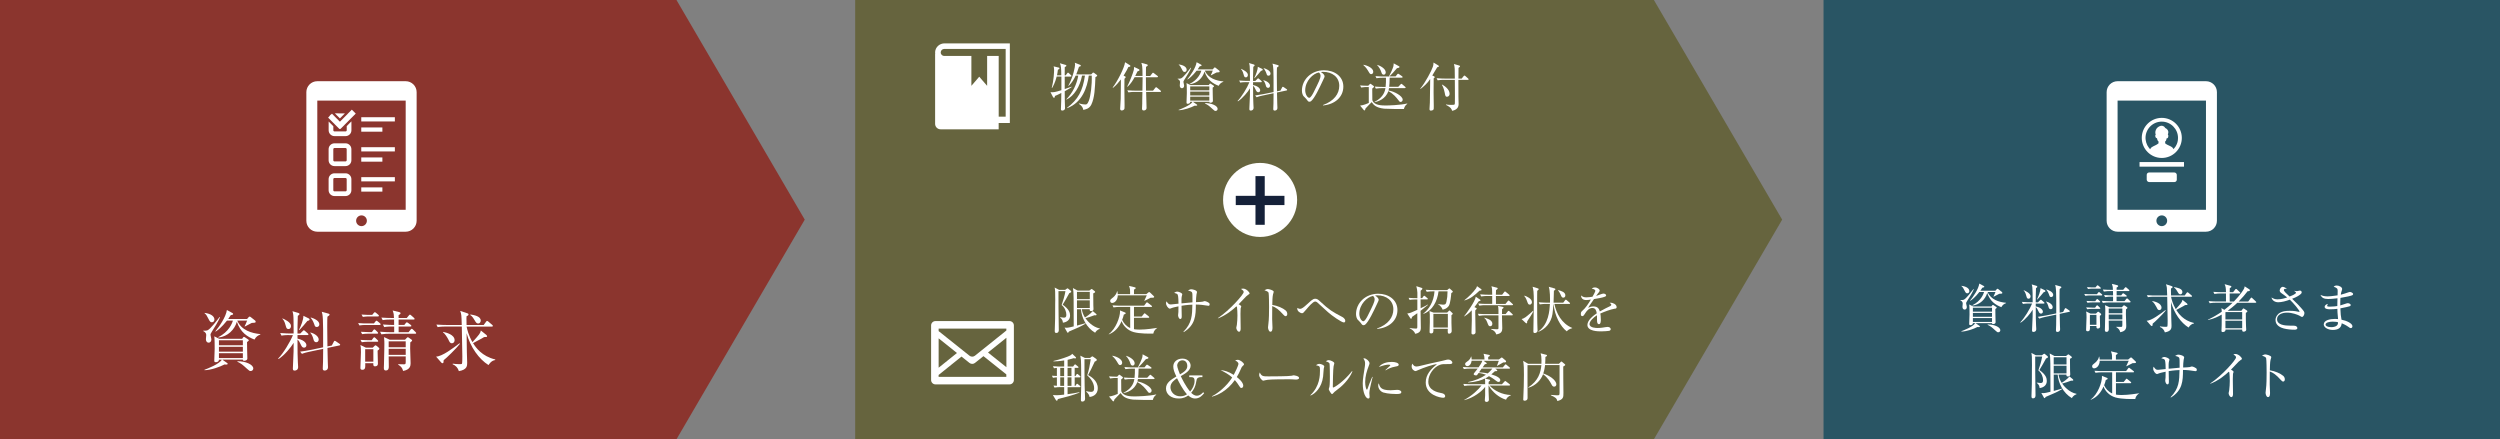 <?xml version="1.0" encoding="UTF-8"?><svg id="b" xmlns="http://www.w3.org/2000/svg" width="767.1" height="134.785" viewBox="0 0 767.1 134.785"><rect x="0" y="0" width="767.1" height="134.785" fill="#808080" stroke="none"/><defs><style>.e{fill:#fff;}.f{fill:#66643e;}.g{fill:#152139;}.h{fill:#8b352e;}.i{fill:#295564;}</style></defs><g id="c"><g id="d"><polygon class="h" points="207.57 134.785 0 134.785 0 0 207.57 0 246.93 67.397 207.57 134.785"/><polygon class="f" points="507.48 134.785 262.4 134.785 262.4 0 507.48 0 546.84 67.397 507.48 134.785"/><path class="e" d="m65.04,101.707c-.44.68-.46.86-.46,1,0,.22.28,1.2.28,1.4,0,.66-.36,1.04-.84,1.04s-.84-.38-.84-1.06c0-.2.1-1.1.1-1.28,0-.78-.68-1.1-.92-1.22l.02-.12c.4.02,1,.02,1.34-.14.9-.42,2.87-3.03,3.67-4.07l.12.1c-.56,1.34-1.58,2.97-2.47,4.35Zm10.76,3.23c-.04.7.1,4.41.1,5.09,0,.48-.58.68-.96.68-.34,0-.4-.12-.42-.36h-6.31l1.46,1.02c.12.08.2.14.2.28,0,.2-.4.22-.48.22-.14,0-.34-.02-.5-.04-1.36.74-4.25,1.76-6.15,1.76l-.02-.12c.72-.26,4.65-1.78,5.35-3.11h-.9c0,.72-.72.78-.98.78-.44,0-.44-.3-.44-.5,0-.14.12-3.03.12-3.61,0-.9,0-3.07-.12-3.83l1.52.76h7.03l.28-.4c.08-.1.16-.2.26-.2s.2.06.38.18l.92.62c.14.1.2.16.2.26,0,.14-.06.18-.54.54v-.02Zm-10.8-6.05c-.44,0-.64-.3-.92-.84-.66-1.3-.74-1.44-1.32-1.94l.02-.1c2.06.26,3.01,1.12,3.01,2.04,0,.4-.24.84-.8.84h.01Zm13.09,5.31c-2.18-.84-4.31-2.2-5.41-5.47-.7,2.42-2.77,4.53-5.63,4.85l-.08-.14c3.21-1.52,4.31-4.31,4.49-5.07h-1.8c-1.72,2.16-2.81,2.93-3.49,3.39l-.08-.12c1.1-1.28,3.25-4.37,3.53-6.51l1.72.94c.12.06.2.16.2.28,0,.22-.28.28-.74.36-.26.42-.44.72-.78,1.18h5.79l.54-.62c.08-.1.18-.12.24-.12.12,0,.2.04.36.16l1.34,1.06c.1.08.16.2.16.34,0,.32-.12.32-1.2.38-.3.16-1.4.74-2.1,1.1l-.1-.06c.12-.22.52-1,.78-1.76h-3.03c1.24,2.97,4.41,3.89,7.08,4.15v.14c-.78.3-1.28.62-1.8,1.54h.01Zm-3.57.22h-7.34v1.52h7.34s0-1.52,0-1.52Zm0,2h-7.34v1.48h7.34s0-1.48,0-1.48Zm0,1.96h-7.34v1.5h7.34s0-1.5,0-1.5Zm2.4,5.47c-.36,0-.44-.08-1.18-.74-1.36-1.24-1.64-1.5-2.93-2.14l.04-.12c2.47-.06,4.87,1.02,4.87,2.2,0,.36-.26.8-.8.8Z"/><path class="e" d="m88.7,102.807c-.18,0-1.42,0-2.33.18l-.4-.8c1.38.12,2.89.14,3.07.14h1.06c.02-1.14,0-2.4-.02-3.55-.02-2.1-.1-2.51-.34-3.29l1.82.54c.18.06.34.16.34.32,0,.08-.02.16-.08.22-.08.08-.32.26-.44.36-.1,2.77-.1,4.21-.1,5.41h.86l.76-.76c.12-.12.22-.24.32-.24.12,0,.26.1.38.22l.84.74c.1.08.2.18.2.32,0,.16-.16.2-.3.2h-3.05v1.08c2.51.56,2.73,1.74,2.73,1.98,0,.46-.26.8-.74.8s-.72-.38-.94-.86c-.4-.9-.62-1.24-1.06-1.64,0,3.51.04,5.57.12,7.07.02.18.08,1.26.08,1.36,0,.94-.72,1.1-1.06,1.1-.28,0-.56-.04-.56-.6,0-.52.18-4.45.22-5.29.02-.8.02-1.12.02-2.63-.82,1.38-2.75,3.75-4.63,4.99l-.12-.16c1.56-1.58,3.67-5.07,4.53-7.19h-1.18v-.02Zm-1.98-5.09c.7.3,2.57,1.18,2.57,2.31,0,.22-.08.94-.8.94-.52,0-.64-.38-.8-.96-.4-1.56-.74-1.86-1.06-2.2l.08-.1.01.01Zm8.04,0c.12.06.24.2.24.34,0,.28-.5.38-.68.42-1.14,1.38-1.24,1.5-2.44,2.79l-.14-.04c.6-1.2,1.36-3.07,1.36-4.33,0,0,1.66.82,1.66.82Zm7.05,8.3l.6-1.14c.06-.12.14-.3.28-.3.12,0,.26.06.36.14l1.08.74c.12.08.26.18.26.32s-.1.18-.26.22l-3.65.76c.02.7.08,4.13.1,4.37.02.5.06,1.36.06,1.52,0,.96-.8,1.06-1.02,1.06-.56,0-.58-.38-.58-.68,0-.22.08-1.74.08-2.08,0-.62.02-3.35.04-3.91l-4.25.9c-.58.12-1.48.32-2.26.64l-.56-.68c1.22-.16,2.47-.38,3.03-.5l4.03-.82c.04-9.4-.1-9.84-.42-10.92l2.08.58c.14.04.32.14.32.3,0,.14-.08.2-.2.3-.12.1-.32.24-.46.34-.04.54-.06,1.06-.06,3.17,0,1.7.02,3.77.06,5.95l1.34-.28Zm-6.55-3.99c1.36.32,2.53,1.24,2.53,2.16,0,.56-.38.82-.74.82-.62,0-.78-.54-.86-.88-.2-.76-.48-1.48-1-2.04l.06-.06h.01Zm.12-4.61c.8.22,2.61.94,2.61,2.1,0,.58-.44.82-.8.82-.52,0-.62-.38-.74-.78-.04-.12-.44-1.32-1.14-2.08l.06-.06h.01Z"/><path class="e" d="m116.5,99.717h-4.51c-.34,0-1,.02-1.7.14l-.4-.72c1.14.1,2.29.1,2.41.1h2.44l.46-.58c.14-.16.22-.26.32-.26s.2.08.38.22l.7.58c.1.08.2.2.2.32s-.12.2-.3.2Zm-.64,7.86c0,.64.1,3.47.1,4.05s-.42.78-.92.78c-.56,0-.52-.64-.48-.96h-2.49c.04,1.26.06,2.02-.88,2.02-.6,0-.6-.34-.6-.64,0-.76.16-4.05.16-4.73,0-1.44-.04-1.64-.16-2.24l1.68.82h2.1l.54-.52c.14-.14.22-.2.32-.2s.2.06.34.18l.58.48c.16.12.26.26.26.38,0,.18-.28.4-.54.58h-.01Zm-.12-2.71h-3.05c-.36,0-1.06.04-1.68.14l-.4-.72c1.1.08,2.14.1,2.4.1h1.04l.46-.64c.14-.18.22-.26.34-.26s.18.08.34.22l.66.64c.12.1.2.22.2.34s-.12.18-.3.18h-.01Zm-.04-2.48h-2.89c-.44,0-1.12.04-1.7.14l-.38-.72c1.22.08,2.1.1,2.4.1h.98l.44-.6c.12-.16.2-.24.32-.24.1,0,.2.08.34.2l.62.6c.1.1.2.22.2.34s-.1.18-.32.18h-.01Zm.26-5.29h-2.93c-.34,0-1,.04-1.7.14l-.4-.72c1.14.1,2.3.1,2.42.1h.86l.48-.58c.12-.16.24-.24.34-.24s.24.1.38.22l.66.56c.1.08.2.2.2.32,0,.16-.16.2-.3.2h-.01Zm-1.4,10.06h-2.51v3.81h2.51v-3.81Zm12.85-4.75h-8.06c-.5,0-1.46.02-2.33.18l-.4-.8c1.36.12,2.79.14,3.05.14h1.28v-1.74h-.72c-.36,0-1.38,0-2.34.18l-.4-.8c1.26.1,2.51.14,3.07.14h.38c0-.46,0-.92-.02-1.66h-1.16c-.36,0-1.38,0-2.34.18l-.4-.78c1.24.1,2.47.12,3.07.12h.8c-.04-1.16-.04-1.2-.4-2.3l2.02.5c.24.06.4.16.4.34,0,.14-.14.36-.6.58v.88h2.51l.64-.78c.14-.18.24-.24.32-.24.1,0,.22.06.36.2l.88.78c.12.12.2.2.2.34s-.14.18-.32.18h-4.59v1.66h1.76l.42-.54c.14-.18.24-.26.34-.26s.24.06.42.2l.78.58c.1.08.2.18.2.32s-.12.18-.3.18h-3.61v1.74h3.05l.64-.8c.14-.18.22-.24.32-.24s.22.06.36.2l.82.8c.14.12.2.22.2.34s-.1.18-.3.18h0Zm-1.52,2.67c-.02.46-.04.98-.04,1.76,0,.74.14,3.95.14,4.61,0,.74-.1,1.98-2.3,2.38-.28-1.04-.66-1.38-1.52-1.94v-.14c.6.02,1.1.04,1.68.04.54,0,.64-.04.64-.78v-1.64h-5.23c0,.48.04,2.61.04,3.05s0,1.26-.92,1.26c-.42,0-.6-.22-.6-.76,0-.18.04-1.02.04-1.2.1-3.53.12-6.07.12-6.21,0-.04,0-1.3-.1-2.08l1.74.82h4.69l.52-.54c.14-.16.24-.22.34-.22s.2.04.38.18l.68.48c.2.14.26.22.26.34s-.04.2-.56.58v.01Zm-1.4-.34h-5.23v1.82h5.23v-1.82Zm0,2.29h-5.23v1.86h5.23v-1.86Z"/><path class="e" d="m136.13,110.527c-.02.58-.02.92-.34.92-.2,0-.34-.14-.44-.26l-1.54-1.76c1.9-.08,5.13-2.53,7.17-4.09l.16.14c-1.1,1.44-4.31,4.55-5.01,5.05h0Zm13.75,1.48c-2.87-1.78-5.55-5.45-6.71-9.76,0,1.94.04,4.19.08,5.81.02.48.1,2.75.1,3.27,0,.88,0,2.12-2.55,2.55-.3-.96-.92-1.72-1.9-2.08l.02-.22c.48.08,1.1.16,1.94.16.54,0,.78,0,.88-.12.12-.16.12-1.92.12-2.24,0-1.72-.02-2.55-.16-9.18h-5.07c-.14,0-1.42,0-2.35.18l-.38-.78c1.56.12,2.87.12,3.05.12h4.73c-.08-3.05-.1-3.29-.48-4.31l2.24.74c.12.04.32.12.32.34,0,.3-.34.44-.6.54-.02.3-.04.42-.04.7,0,.3.04,1.68.04,2h5.25l.74-1.02s.18-.24.3-.24.28.12.38.2l1.2,1.02c.08.08.2.18.2.3,0,.22-.2.22-.32.22h-7.74c.2.92.58,2.67,1.8,4.77,2.2-2.46,2.42-2.71,2.57-3.57l1.66,1.34c.12.1.26.26.26.42,0,.24-.08.24-.92.26-.26.16-.44.28-.7.42-.38.2-2.28,1.2-2.69,1.44.86,1.38,2.71,4.03,6.81,5.01v.18c-1.24.16-1.92,1.32-2.06,1.54l-.02-.01Zm-11.2-6.67c-.56,0-.72-.34-1.12-1.18-.34-.68-1.06-1.8-1.64-2.2l.06-.12c.94.2,3.51.82,3.51,2.57,0,.5-.36.92-.82.92l.01.01Zm8.06-6.07c-.52,0-.72-.34-1.12-1.02-.68-1.18-1.04-1.4-1.34-1.58l.08-.18c1.18.2,3.15.56,3.15,1.88,0,.52-.36.9-.78.9h.01Z"/><path class="e" d="m326.7,27.997c0,1.93,0,2.27.03,3.19.02.56.06,1.45.06,2.01,0,.65-.69.73-.83.73-.35,0-.43-.21-.43-.45,0-.06.03-.65.03-.77.06-1.2.06-1.63.1-4.18-1.17.61-1.63.78-1.96.91-.02.29-.05.56-.3.56-.17,0-.27-.18-.32-.27l-.75-1.44c.99.05,1.26.03,3.35-.61,0-1.4.02-2.98,0-4.2h-1.44c-.48,1.93-1.17,3.1-1.42,3.53l-.1-.03c.61-2.36.72-4.85.72-5.54,0-.59-.06-.8-.16-1.08l1.53.37c.13.03.27.06.27.24,0,.22-.22.32-.48.42-.08.75-.16,1.23-.27,1.72h1.32c-.03-2.25-.08-2.9-.43-3.7l1.76.51c.1.03.24.11.24.22,0,.19-.27.33-.51.46-.02.33-.02,2.03-.02,2.51h.32l.45-.61c.08-.1.16-.21.24-.21.1,0,.21.1.29.18l.64.61c.06.06.14.14.14.24,0,.14-.14.18-.24.18h-1.83c0,1.02-.02,2.81,0,3.83.32-.11,1.8-.62,2.09-.73l.05.11c-.45.32-.94.64-2.14,1.29h0Zm9.42-4.33c-.13,3.34-.25,6.37-1.26,8.44-.61,1.26-1.76,1.47-2.47,1.61-.11-.72-.37-1.17-1.36-1.88l.05-.11c1.05.3,1.66.33,1.93.33.38,0,.64,0,1.09-1.13.56-1.47,1-4.96.89-7.73h-.91c-.46,3.61-2,8.25-6.61,9.99l-.05-.11c3.38-2.54,4.82-5.23,5.49-9.88h-.89c-.65,3.37-2.46,6.27-4.77,7.36l-.05-.1c1.96-1.96,3.22-4.66,3.66-7.26h-.8c-.51,1.15-1.21,2.27-2.16,3.18l-.08-.08c1.56-2.94,2.06-5.84,2.06-6.51,0-.18-.02-.3-.08-.54l1.6.64c.16.06.24.16.24.26,0,.21-.3.29-.56.35-.42,1.28-.69,1.93-.85,2.33h4.6l.38-.4c.1-.11.18-.18.24-.18s.18.06.29.14l.75.56c.11.08.18.13.18.22,0,.24-.37.41-.54.49l-.01.01Z"/><path class="e" d="m346.68,20.477c-.1.03-.32.08-.45.08-.22.48-.62,1.31-1.47,2.65l.45.22c.13.06.19.14.19.22s-.03.16-.1.24c-.06.06-.19.21-.27.27-.02.4-.03,1.31-.03,2.49,0,.89.06,4.82.06,5.62,0,.96,0,1.1-.13,1.28-.13.19-.45.35-.73.35-.32,0-.5-.21-.5-.51,0-.11.03-.34.03-.42.13-1.72.19-2.44.21-8.6-.61.81-1.47,1.85-2.43,2.59l-.1-.11c1.5-1.93,3.64-6.16,3.8-7.76l1.5.94c.1.06.14.14.14.24,0,.13-.11.18-.19.21h.02Zm9.34,7.73h-4.34c.02.75.13,4.33.13,4.9,0,.7-.69.8-.86.8-.53,0-.53-.42-.53-.64,0-.03,0-.19.02-.4.05-.48.05-1.63.05-2.15,0-.62,0-1.12.05-2.51h-2.44c-.29,0-1.1,0-1.87.14l-.32-.64c1.08.1,2.23.11,2.44.11h2.19c.03-1.37.06-2.97.06-4.12h-2.46c-.53.94-1.05,1.9-2.17,2.94l-.1-.08c.7-1.34,1.74-3.94,2.04-5.14.03-.16.05-.22.08-.88l1.45.7c.11.05.19.14.19.27,0,.11-.05.19-.19.24-.18.06-.29.1-.4.14-.49,1.01-.56,1.12-.72,1.42h2.25c0-3.03-.14-3.45-.37-4.02l1.71.46c.16.05.27.13.27.26,0,.16-.16.3-.54.51,0,.24-.02,1.28-.02,1.52v1.28h1.31l.62-.81c.1-.13.16-.19.24-.19s.18.06.3.16l1.07.81c.08.06.16.18.16.24,0,.13-.11.18-.26.18h-3.45c0,2.17,0,2.43.03,4.12h2.15l.67-.85c.11-.14.19-.21.29-.21s.19.06.3.16l1.04.86c.1.08.16.18.16.26,0,.13-.13.16-.25.16h.02Z"/><path class="e" d="m363.49,24.327c-.35.54-.37.69-.37.8,0,.18.22.96.22,1.12,0,.53-.29.83-.67.83s-.67-.3-.67-.85c0-.16.08-.88.08-1.02,0-.62-.54-.88-.73-.97l.02-.1c.32.02.8.02,1.07-.11.72-.33,2.3-2.43,2.94-3.26l.1.08c-.45,1.07-1.26,2.38-1.98,3.48h-.01Zm8.6,2.59c-.03.56.08,3.53.08,4.07,0,.38-.46.54-.77.54-.27,0-.32-.1-.33-.29h-5.04l1.17.81c.1.06.16.11.16.22,0,.16-.32.18-.38.18-.11,0-.27-.02-.4-.03-1.08.59-3.4,1.4-4.92,1.4l-.02-.1c.57-.21,3.72-1.42,4.28-2.49h-.72c0,.57-.58.62-.78.62-.35,0-.35-.24-.35-.4,0-.11.1-2.43.1-2.89,0-.72,0-2.46-.1-3.06l1.21.61h5.62l.22-.32c.06-.08.13-.16.21-.16s.16.05.3.14l.73.49c.11.08.16.13.16.21,0,.11-.05.14-.43.43v.02Zm-8.63-4.84c-.35,0-.51-.24-.73-.67-.53-1.04-.59-1.15-1.05-1.55l.02-.08c1.64.21,2.41.89,2.41,1.63,0,.32-.19.67-.64.67h-.01Zm10.47,4.25c-1.74-.67-3.45-1.76-4.33-4.37-.56,1.93-2.22,3.62-4.5,3.88l-.06-.11c2.57-1.21,3.45-3.45,3.59-4.05h-1.44c-1.37,1.72-2.25,2.35-2.79,2.71l-.06-.1c.88-1.02,2.6-3.5,2.83-5.2l1.37.75c.1.05.16.13.16.22,0,.18-.22.22-.59.29-.21.34-.35.57-.62.94h4.63l.43-.5c.06-.08.14-.1.19-.1.1,0,.16.03.29.13l1.07.85c.08.06.13.16.13.27,0,.26-.1.26-.96.3-.24.13-1.12.59-1.68.88l-.08-.05c.1-.18.42-.8.62-1.4h-2.43c.99,2.38,3.53,3.11,5.67,3.32v.11c-.62.24-1.02.49-1.44,1.23h0Zm-2.86.18h-5.87v1.21h5.87v-1.21Zm0,1.6h-5.87v1.18h5.87v-1.18Zm0,1.56h-5.87v1.2h5.87v-1.2Zm1.92,4.37c-.29,0-.35-.06-.94-.59-1.08-.99-1.31-1.2-2.35-1.71l.03-.1c1.98-.05,3.89.81,3.89,1.76,0,.29-.21.64-.64.64h.01Z"/><path class="e" d="m382.42,25.207c-.14,0-1.13,0-1.87.14l-.32-.64c1.1.1,2.31.11,2.46.11h.85c.02-.91,0-1.92-.02-2.84-.02-1.68-.08-2.01-.27-2.63l1.45.43c.14.05.27.13.27.26,0,.06-.02.13-.06.18-.06.06-.26.21-.35.29-.08,2.22-.08,3.37-.08,4.33h.69l.61-.61c.1-.1.18-.19.26-.19.1,0,.21.08.3.18l.67.59c.08.06.16.14.16.26,0,.13-.13.16-.24.16h-2.44v.86c2.01.45,2.19,1.39,2.19,1.58,0,.37-.21.64-.59.64s-.58-.3-.75-.69c-.32-.72-.5-.99-.85-1.31,0,2.81.03,4.45.1,5.65.02.14.06,1.01.06,1.09,0,.75-.58.88-.85.88-.22,0-.45-.03-.45-.48,0-.42.14-3.56.18-4.23.02-.64.02-.89.02-2.11-.65,1.1-2.2,3-3.7,3.99l-.1-.13c1.25-1.26,2.94-4.05,3.62-5.75h-.94l-.01-.01Zm-1.58-4.07c.56.24,2.06.94,2.06,1.85,0,.18-.06.75-.64.75-.42,0-.51-.3-.64-.77-.32-1.25-.59-1.48-.85-1.76l.06-.08.01.01Zm6.43,0c.1.05.19.16.19.27,0,.22-.4.3-.54.34-.91,1.1-.99,1.2-1.95,2.23l-.11-.03c.48-.96,1.08-2.46,1.08-3.46l1.33.65h0Zm5.63,6.64l.48-.91c.05-.1.11-.24.22-.24.1,0,.21.05.29.11l.86.59c.1.06.21.14.21.26s-.08.14-.21.18l-2.92.61c.02.56.06,3.3.08,3.5.02.4.05,1.08.05,1.21,0,.77-.64.85-.81.85-.45,0-.46-.3-.46-.54,0-.18.06-1.39.06-1.66,0-.49.02-2.68.03-3.13l-3.4.72c-.46.1-1.18.26-1.8.51l-.45-.54c.97-.13,1.98-.3,2.43-.4l3.22-.65c.03-7.52-.08-7.87-.33-8.73l1.66.46c.11.03.25.11.25.24,0,.11-.06.16-.16.24s-.26.19-.37.27c-.03.43-.05.85-.05,2.54,0,1.36.02,3.02.05,4.76l1.07-.22v-.03Zm-5.24-3.19c1.09.26,2.03.99,2.03,1.72,0,.45-.3.65-.59.65-.5,0-.62-.43-.69-.7-.16-.61-.38-1.18-.8-1.63l.05-.05v.01Zm.1-3.69c.64.18,2.09.75,2.09,1.68,0,.46-.35.65-.64.65-.42,0-.5-.3-.59-.62-.03-.1-.35-1.05-.91-1.66l.05-.05h0Z"/><path class="e" d="m405.95,32.357l-.02-.13c3.42-1.21,5.01-3.46,5.01-5.89,0-2.7-2.17-4.29-4.95-4.29-.4,0-.48.02-.65.1.86.46,1.1,1.05,1.1,1.28,0,.18-.05.29-.54,1.32-1.02,2.19-2.52,5.39-3.61,6.29-.11.08-.3.18-.51.18-.37,0-.51-.21-.99-.88-.11-.16-.75-.75-.86-.89-.17-.26-.45-.83-.45-1.63,0-3.43,2.9-6.26,6.8-6.26,3.1,0,5.91,1.8,5.91,5.01s-2.58,5.47-6.24,5.79h0Zm-1.26-10.12c-1.76.29-4.2,2.55-4.2,5.49,0,1.08.62,2.28,1.25,2.28.43,0,1.05-1.13,1.33-1.68,1.6-3.21,2.12-4.25,2.12-5.08,0-.4-.19-.73-.49-1.02l-.01.01Z"/><path class="e" d="m430.74,33.447c-.56.03-5.38-.02-6.03-.1-2.46-.29-3.19-1.09-3.83-2.01-.51.56-1.39,1.37-1.88,1.95-.02.02-.1.27-.13.4-.02.06-.05.19-.19.19-.05,0-.16-.03-.22-.11l-1.13-1.37c1.05-.08,2.27-.64,2.67-.81v-4.88h-.46c-.29,0-1.12,0-1.88.14l-.32-.64c.7.06,1.37.1,2.49.11l.4-.43c.1-.11.19-.19.26-.19s.14.06.29.16l.69.51c.08.05.13.16.13.21,0,.19-.24.35-.54.59,0,.33.03,3.51.03,3.54.48,1.66,2.99,1.66,4.12,1.66.77,0,4.5-.1,6.58-.61l.03.1c-.77.54-.96,1.26-1.04,1.6l-.04-.01Zm-9.98-10.69c-.37,0-.45-.13-1.02-1.1-.1-.18-.57-.96-1.4-1.68v-.1c1.1.16,3.03.97,3.03,2.15,0,.48-.32.72-.61.72v.01Zm10.31,4.29h-4.87c-.02.16-.05.32-.14.73,1.71.24,4.34,1.66,4.34,2.81,0,.38-.27.69-.64.69-.29,0-.42-.18-.67-.53-.61-.78-1.48-1.95-3.1-2.78-.83,2.49-3.22,3.18-4.2,3.4l-.02-.11c2.89-1.45,3.22-3.5,3.34-4.21h-1.07c-.4,0-1.15.02-1.88.14l-.32-.62c1.1.1,2.25.1,2.46.1h.86c.11-1.02.13-1.9.11-2.81h-1.04c-.4,0-1.17.02-1.88.14l-.3-.64c1.08.1,2.22.11,2.44.11h1.69c.4-.69,1.21-2.52,1.36-3.1.05-.18.1-.7.1-.93l1.64.89c.08.05.14.11.14.22,0,.26-.37.29-.78.38-.75.88-1.68,1.96-2.35,2.52h1.93l.51-.64c.05-.06.18-.19.24-.19.1,0,.16.03.32.14l.93.65c.08.05.16.13.16.24,0,.14-.14.18-.24.18h-3.73c0,1.56-.11,2.39-.16,2.81h2.79l.7-.73c.08-.08.17-.19.27-.19s.21.11.29.18l.85.73c.08.08.16.16.16.24,0,.14-.13.16-.24.16v.02Zm-6.5-4.13c-.48,0-.61-.42-.72-.78-.26-.78-.69-1.52-1.28-2.15l.03-.08c.86.24,2.6,1.15,2.6,2.3,0,.45-.29.72-.64.72l.01-.01Z"/><path class="e" d="m441,20.637c-.19.3-.56.94-.85,1.4-.1.16-.57.97-.67,1.13l.46.21c.21.1.29.16.29.29,0,.14-.14.27-.32.37-.02.42-.03,3.86-.03,4.37,0,.35.06,3.65.06,4.2,0,.85,0,.91-.14,1.05-.19.22-.56.29-.77.29-.38,0-.4-.3-.4-.51,0-.22.1-1.68.11-1.98.05-1.52.05-2.09.1-7.21-.89,1.37-2.03,2.33-2.98,3.06l-.08-.08c1.61-1.95,3.51-5.59,3.88-6.75.19-.59.19-1.05.19-1.29l1.42.85c.11.06.24.18.24.27,0,.19-.19.26-.51.33h0Zm9.38,3.86h-2.89c0,.83.02,4.61.02,5.23,0,.35.05,1.95.05,2.27,0,1.52-1.42,1.9-2,2.01-.11-.45-.26-1.02-1.88-1.82l.02-.13c.53.1,1.07.13,1.61.13.94,0,.96-.05,1.04-.21.06-.13.08-.16.08-2.25,0-1.1-.02-3.51-.03-5.23h-3.4c-.4,0-1.17.02-1.87.14l-.32-.64c1.09.1,2.22.11,2.46.11h3.13c0-3.06,0-3.42-.27-4.47l1.6.46c.18.05.26.13.26.24,0,.13-.1.26-.46.48-.02.53-.02,2.83-.02,3.29h.99l.59-.73c.11-.13.18-.19.26-.19.1,0,.19.06.32.18l.81.72c.1.08.16.18.16.27s-.11.14-.24.14h-.02Zm-6.38,5.19c-.48,0-.51-.22-.72-1.31-.26-1.26-.59-1.92-.85-2.35l.06-.08c.53.26,2.31,1.39,2.31,2.83,0,.72-.54.91-.81.91h.01Z"/><path class="e" d="m328.1,89.947c-.51,1.02-1.6,2.84-2.03,3.53,2.03,1.44,2.27,2.54,2.27,3.35,0,1.34-.99,2.03-2.2,2.19-.06-.48-.11-1.01-.88-1.6l.02-.08c.62.08.94.13,1.15.13.42,0,.77-.11.77-.85,0-.91-.4-2.19-1.45-3.03.37-.97.97-2.92,1.17-4.25h-2.14c-.03,2.49.05,8.12.05,8.49.02.75.05,3.18.05,3.4s0,.94-.78.94c-.4,0-.46-.24-.46-.69,0-.4.11-3.18.11-3.69,0-.64,0-3.94.02-4.58,0-.38.02-.78.02-1.17,0-2.67-.02-2.94-.18-3.81l1.36.72h1.87l.43-.32c.11-.08.21-.16.26-.16.1,0,.17.06.27.14l.72.59c.08.06.18.19.18.29,0,.19-.19.3-.56.45l-.04.01Zm7.92,12.15c-2.63-1.55-4.15-4.58-4.34-7.21h-1.21v5.01c.42-.11,2.2-.59,2.55-.72l.06.14c-1.55.93-2.49,1.31-5.08,2.41-.11.21-.22.38-.35.38-.1,0-.16-.1-.21-.19l-.78-1.4c.24.03.38.05.61.05.53,0,1.47-.24,2.19-.42,0-1.64-.02-7.39-.03-8.62-.03-1.98-.08-2.44-.21-3.14l1.45.78h3.59l.4-.32c.13-.1.22-.18.29-.18.08,0,.16.05.27.14l.61.48c.14.11.21.18.21.29,0,.16-.21.27-.59.45,0,1.92,0,2.63.03,3.64,0,.19.05.99.05,1.15,0,.59-.5.65-.73.65-.5,0-.45-.38-.43-.59h-2.44c.21,1.2.65,2.03.99,2.55.3-.19,1.79-1.17,2.38-1.98l.99.83c.1.08.18.16.18.29,0,.14-.19.19-.29.19-.06,0-.22-.02-.38-.02-.97.38-1.96.7-2.75.89.43.65,2.06,2.71,4.41,3.16v.11c-.85.3-1.21.85-1.42,1.18l-.02.02Zm-1.63-12.54h-3.93v2.22h3.93v-2.22Zm0,2.6h-3.93v2.35h3.93v-2.35Z"/><path class="e" d="m355.11,100.617c-.48.32-1.08.83-1.23,1.74-1.09.02-4.07.08-6.03-.46-1.93-.53-3.27-2.06-3.69-3.38-.8,1.77-1.87,3.24-3.89,4.07l-.08-.06c2.27-1.66,3.48-5.33,3.48-6.93,0-.13,0-.21-.02-.35l1.58.64c.08.03.17.11.17.22,0,.18-.05.21-.57.43-.13.56-.27,1.04-.51,1.6.5,1.05,1.25,1.95,2.47,2.52v-6.48h-3.24c-.43,0-1.18.02-1.88.14l-.32-.62c1.31.1,2.27.1,2.46.1h7.25l.64-.85c.1-.11.16-.19.24-.19s.19.1.32.19l1.07.83c.1.06.16.13.16.24,0,.16-.14.16-.24.16h-5.3v2.94h2.38l.64-.78c.11-.14.16-.21.24-.21.1,0,.21.1.3.18l.96.78c.08.06.16.14.16.24,0,.18-.14.18-.24.18h-4.44v3.5c.27.05.75.13,1.69.13,2.17,0,4.66-.42,5.49-.54l-.02.05v-.03Zm-1.58-9.26h-.45c-.3.14-1.63.83-1.9.96l-.06-.05c.08-.13.67-1.42.75-1.64h-8.89c-.05,1.52-.96,2.33-1.74,2.33-.42,0-.59-.34-.59-.62,0-.38.24-.57.54-.8,1.34-1.01,1.48-1.77,1.56-2.17h.1c.06.32.1.53.11.88h3.8c0-1.53,0-1.56-.33-2.52l1.8.43c.13.03.26.13.26.22,0,.14-.06.18-.54.5v1.37h3.78l.66-.53c.06-.05.14-.11.22-.11.06,0,.16.05.22.11l1.18,1.13c.08.06.14.18.14.24,0,.27-.43.27-.62.27Z"/><path class="e" d="m370.72,93.817c-.13,0-1.63-.24-1.95-.27-.89-.1-1.42-.1-1.84-.1,0,3.45-.16,6.26-3.7,8.46l-.11-.11c2.63-2.67,2.68-5.04,2.75-8.32-.41.02-1.68.06-3.33.34,0,.49.06,2.68.06,3.13s0,.93-.45.93-.67-.85-.67-1.12c0-.18.1-.91.1-1.05,0-.27.02-1.47.02-1.71-.61.13-1.71.35-2.17.56-.32.14-.35.16-.43.16-.56,0-1.21-1.01-1.21-1.61,0-.24.03-.45.13-.65.62.83.72.96,1.39.96.24,0,1.93-.21,2.3-.24,0-.54-.03-2.33-.24-2.75-.14-.29-.43-.38-1.1-.57.35-.24.61-.38.97-.38.42,0,1.53.42,1.53.83,0,.1-.13.48-.14.56-.13.53-.11,1.12-.1,2.22,1.12-.11,2.43-.26,3.37-.32,0-2.36,0-2.63-.1-2.94-.14-.48-1.04-.62-1.29-.67.4-.24.65-.4,1.01-.4.46,0,1.77.32,1.77.86,0,.11-.14.62-.16.73-.11.61-.14,1.55-.16,2.36.65-.02,1.63-.06,1.98-.13.11-.02.56-.19.66-.19.25,0,.83.19,1.32.54.18.13.24.22.24.45,0,.45-.27.45-.43.45l-.02-.01Z"/><path class="e" d="m382.98,90.457c-.14.08-.29.21-.61.49-.1.1-1.93,2.03-2.3,2.41.26.13.8.46.8.69,0,.1-.14.51-.19.59-.03.06-.05,1.32-.05,1.64,0,.72.06,3.88.06,4.52,0,.34-.05.99-.5.99-.53,0-.85-.88-.85-1.21,0-.14.16-.77.18-.89.11-.83.18-2,.18-2.86,0-.54-.06-2.28-.13-2.54-.03-.11-.08-.21-.19-.29-1.02.96-3.03,2.68-5.63,3.69l-.06-.08c3.7-2.46,7.92-7.29,7.92-7.98,0-.38-.17-.51-.81-.97.19-.05.38-.1.64-.1.94,0,1.98,1.07,1.98,1.48,0,.13-.03.16-.43.42h-.01Z"/><path class="e" d="m394.47,97.017c-.24,0-.45-.21-.7-.48-1.47-1.63-2.3-2.2-3.4-2.62,0,.62-.03,3.4-.02,3.97,0,.42.1,2.25.1,2.62,0,.33,0,1.28-.62,1.28-.53,0-.75-.93-.75-1.34,0-.24.02-.38.11-1.07.19-1.26.21-3.78.21-5.14,0-.69-.02-3.86-.14-4.37-.1-.35-.45-.51-1.28-.8.32-.19.7-.38,1.05-.38.24,0,1.8.33,1.8.85,0,.13-.19.67-.22.8-.17.61-.21,2.44-.22,3.22,1.63.26,3.24.96,4.12,1.72.29.25.48.65.48,1.07,0,.53-.32.67-.51.67h-.01Z"/><path class="e" d="m412.3,98.927c-.65,0-3.69-2.11-4.84-3.16-.46-.42-2.86-2.59-3.32-3.02-.08-.06-.3-.22-.61-.22-.65,0-2,1.58-2.67,2.38-.91,1.07-1.02,1.2-1.33,1.2-.57,0-1.47-.62-1.47-1.37,0-.06.02-.14.03-.26.16.1.46.29.86.29.49,0,1.18-.57,1.71-1.05.27-.24,1.42-1.29,1.66-1.48.46-.37.81-.57,1.25-.57.56,0,.94.3,1.39.73,3.03,2.81,3.85,3.24,6.72,4.76.29.14,1.1.57,1.1,1.31,0,.46-.35.48-.49.48l.01-.02Z"/><path class="e" d="m422.55,100.927l-.02-.13c3.42-1.21,5.01-3.46,5.01-5.89,0-2.7-2.17-4.29-4.95-4.29-.4,0-.48.02-.65.1.86.46,1.1,1.05,1.1,1.28,0,.18-.05.29-.54,1.32-1.02,2.19-2.52,5.39-3.61,6.29-.11.08-.3.18-.51.18-.37,0-.51-.21-.99-.88-.11-.16-.75-.75-.86-.89-.17-.26-.45-.83-.45-1.63,0-3.43,2.9-6.26,6.8-6.26,3.1,0,5.91,1.8,5.91,5.01s-2.58,5.47-6.24,5.79h0Zm-1.26-10.12c-1.76.29-4.2,2.55-4.2,5.49,0,1.08.62,2.28,1.25,2.28.43,0,1.05-1.13,1.33-1.68,1.6-3.21,2.12-4.25,2.12-5.08,0-.4-.19-.73-.49-1.02l-.01.01Z"/><path class="e" d="m435.89,95.397c.02,1.44.08,3.73.08,5.17,0,.46,0,1.23-1.02,1.66-.24.1-.48.16-.75.18-.14-.75-1.04-1.37-1.66-1.66v-.1c.3.05,1.47.18,1.87.18s.48-.06.48-.61v-4.12c-.54.38-1.53,1.07-1.6,1.13-.14.48-.18.59-.33.59-.08,0-.16-.1-.22-.19l-.94-1.44c.86-.1,1.08-.21,3.1-1.12v-3.18h-.49c-.16,0-1.15,0-1.88.14l-.32-.64c.91.08,1.84.11,2.7.11v-1.69c0-.59-.16-1.42-.33-2l1.66.53c.13.05.21.11.21.22,0,.22-.29.45-.54.65v2.28h.46l.38-.53c.08-.1.16-.21.25-.21.08,0,.19.06.3.16l.65.56c.08.08.18.13.18.22,0,.16-.16.18-.26.18h-1.98l.02,2.71c1.21-.56,1.74-.85,2.19-1.12l.08.08c-.69.57-1.56,1.29-2.27,1.82l-.02.04Zm9.72-5.67c-.11.06-.16.1-.3.21-.02.37-.24,3.3-.83,4.02-.61.75-1.12.88-1.82,1.07-.13-.33-.53-1.21-1.42-1.64v-.06c.24.03,1.33.16,1.55.16.61,0,.88-.14,1.02-.85.27-1.34.32-1.69.35-3.24h-2.76c-.37,3.03-1.85,5.95-4.68,6.93v-.1c1.66-1.28,3.18-3.46,3.45-6.83h-.51c-.3,0-1.12,0-1.88.14l-.32-.62c.99.08,1.98.1,2.46.1h4.13l.43-.37c.11-.1.19-.14.25-.14.08,0,.18.08.27.18l.67.59c.08.08.11.19.11.24,0,.1-.08.16-.18.22l.01-.01Zm-.25,7.01v2.33c0,.4.08,2.19.08,2.55,0,.49-.45.77-.77.77-.42,0-.5-.18-.43-1.5h-4.42c.03.83.05,1.42-.69,1.42-.46,0-.48-.27-.48-.51,0-.48.08-2.57.08-3,0-2.44,0-2.71-.11-3.35l1.28.48h4.13l.5-.5c.08-.08.13-.16.22-.16.06,0,.14.08.22.14l.67.65c.1.08.11.13.11.19,0,.16-.05.19-.4.48l.01.01Zm-1.1-.43h-4.44v4.2h4.44v-4.2Z"/><path class="e" d="m453.72,92.447c-.53.77-.89,1.28-1.31,1.79l.57.26c.06.03.13.11.13.16,0,.16-.13.29-.42.53-.02.29-.03.35-.03.61,0,.97.1,5.3.1,6.18,0,.4-.4.65-.75.65-.5,0-.5-.29-.5-.53,0-.1.1-3.61.1-3.78,0-.49-.02-2.65-.02-3.1-.96,1.05-1.82,1.6-2.27,1.88l-.05-.08c.72-.89,3.38-4.53,3.56-5.97l1.34.91c.08.05.13.1.13.18,0,.11-.08.18-.59.32l.01-.01Zm.27-3.27c-1.82,1.69-2.78,2.44-4.63,3.02l-.03-.08c1.45-1.15,2.71-2.43,3.56-3.61.11-.16.13-.21.32-.7l1.28.91c.08.06.11.13.11.21,0,.18-.21.24-.61.26v-.01Zm9.93,7.57h-3.06c0,.64.1,3.43.1,3.99,0,.85-.25,1.66-1.88,1.87-.05-.32-.27-1.04-1.58-1.58l.02-.1c.42.05,1.45.1,1.74.1.45,0,.53-.03.53-.46v-3.81h-4.12c-.3,0-1.12.02-1.88.16l-.32-.64c.99.08,1.98.1,2.46.1h3.86v-1.24c0-.18-.02-.57-.05-.77-.06-.34-.08-.38-.1-.5l1.47.3c.11.02.24.06.24.22,0,.13-.13.24-.45.46-.02.81-.03,1.13-.03,1.52h1.12l.64-.8c.1-.11.16-.19.26-.19s.22.1.29.16l.85.8c.1.08.16.16.16.26,0,.14-.14.16-.24.16l-.03-.01Zm.05-3.11h-8.19c-.3,0-1.12,0-1.88.14l-.32-.64c.99.08,1.98.11,2.46.11h1.83v-2.43h-1.52c-.4,0-1.17.02-1.88.14l-.3-.64c1.09.1,2.22.11,2.44.11h1.26c0-1.77-.05-1.92-.24-2.6l1.74.46c.1.03.18.11.18.21,0,.18-.19.29-.51.51-.03.54-.05.89-.05,1.42h1.92l.64-.81c.08-.11.16-.19.24-.19s.21.1.3.18l.96.8c.08.06.16.14.16.26,0,.14-.13.16-.24.16h-3.97c0,.94,0,1.47.02,2.43h2.92l.69-.85c.08-.1.18-.19.26-.19.1,0,.21.1.29.18l.89.83c.1.08.18.14.18.24,0,.16-.14.18-.26.18l-.02-.01Zm-6.72,6.46c-.42,0-.51-.11-.96-1.31-.06-.16-.32-.85-.86-1.23l.05-.08c.77.22,2.43.7,2.43,1.84,0,.06,0,.78-.65.78h-.01Z"/><path class="e" d="m469.61,97.057c-.64.94-.8,1.21-1.02,1.56.02.11.06.61-.19.61-.06,0-.19-.08-.29-.16l-1.23-1.17c.46-.13.75-.22,1.29-.62.65-.49,1.83-1.52,2.22-1.9l.08.1c-.08.24-.24.65-.86,1.58Zm-.21-3.58c-.46,0-.56-.3-.8-.96-.38-1.1-.7-1.47-.88-1.68l.03-.13c.75.24,2.31.94,2.31,2.01,0,.27-.16.75-.67.75l.01.01Zm2.28-4.23c-.02.57-.02,1.4-.02,2.12,0,2.14,0,8.04.11,9.7,0,.06.02.19.02.32,0,.65-.59.8-.86.8-.18,0-.43-.03-.43-.46,0-1.37.14-7.49.14-8.73,0-3.64-.14-4.13-.38-5.01l1.6.49c.14.05.27.11.27.24,0,.16-.19.32-.45.53Zm10.71,11.46c-1.02.29-1.4.69-1.64.96-1.93-1.45-3.72-4.74-4.07-8.41h-.02c-.06.89-.18,2.23-.3,3.1-.4,2.76-2.35,4.72-4.29,5.44l-.05-.1c3.18-2.2,3.43-6.38,3.56-8.44h-1.25c-.27,0-1.13,0-1.88.14l-.32-.64c1.26.11,2.43.11,2.46.11h1.01c.03-1.23.03-3.73-.37-4.87l1.71.49c.08.02.32.08.32.26,0,.16-.1.22-.46.48,0,.51-.1,3.06-.1,3.64h2.97l.53-.7c.06-.1.16-.22.25-.22s.24.11.3.18l.85.72c.06.05.16.13.16.24,0,.16-.16.18-.24.18h-4.56c.57,2.81,2.17,6.02,5.47,7.36l-.03.1-.01-.02Zm-2.7-9.37c-.43,0-.56-.29-.8-.86-.27-.64-.46-.94-.81-1.36l.06-.11c.99.29,2.17.64,2.17,1.63,0,.35-.19.7-.62.7h0Z"/><path class="e" d="m495.53,94.697c-1.55.3-3.03.88-4.49,1.5.05.27.16.96.16,1.88,0,.34,0,1.39-.58,1.39s-.59-.91-.59-1.18c0-.24,0-1.32-.02-1.56-1.07.67-2.28,1.84-2.28,2.7,0,1.21,2.09,1.21,2.55,1.21.86,0,1.84-.16,2.44-.27.3-.05.4-.06.56-.06.69,0,.96.42.96.7s-.29.46-.49.51c-.29.06-1.71.16-2.44.16-.88,0-4.23,0-4.23-1.98,0-1.5,1.96-2.95,2.87-3.56-.14-.85-.37-1.64-1.37-1.64s-1.74.96-2,1.37c-.72,1.12-.78,1.13-1.05,1.13-.38,0-.46-.27-.46-.65,0-.57.17-.72.35-.88,1.13-.97,1.95-2.27,2.73-3.56-.48.08-.94.16-1.42.16-1.08,0-1.61-.59-1.58-1.42.5.46.94.59,1.64.59s1.6-.14,1.85-.19c.22-.37.88-1.55.88-1.82,0-.22-.35-.56-1.09-.65.18-.18.42-.38.97-.38.78,0,1.45.59,1.45.93,0,.22-.14.42-.26.56-.33.4-.38.46-.83,1.12.35-.1,1.88-.73,2.22-.73.38,0,.85.22.85.54,0,.22-.18.33-.33.4-.73.32-2.49.61-3.4.75-1.44,2.07-1.58,2.3-1.79,2.68.37-.18.86-.43,1.63-.43,1.47,0,1.77.96,1.95,1.55,1.09-.64,2.65-1.39,3.11-1.61.29-.14.4-.26.4-.46s-.13-.3-.5-.57c.11-.03.18-.05.33-.05.58,0,1.82.46,1.82,1.36,0,.37-.21.43-.54.5l.02-.04Z"/><path class="e" d="m329.25,112.487l.37-.48c.11-.14.18-.21.26-.21s.11.02.3.18l.59.48c.08.06.16.16.16.24,0,.14-.13.18-.24.18h-.94v2.54h.24l.3-.48c.06-.11.16-.21.24-.21.1,0,.14.05.29.16l.58.49c.08.06.16.16.16.24,0,.14-.13.18-.24.18h-1.56v2.62h.19l.32-.46c.08-.13.14-.21.24-.21s.16.05.3.18l.57.46c.08.06.16.14.16.26,0,.14-.13.16-.24.16h-3.72v2.15c1.12-.16,2.51-.37,3.61-.61l.03.14c-2.16.83-4.39,1.42-6.62,1.96-.11.37-.16.51-.33.51-.14,0-.24-.13-.32-.26l-.88-1.48c.56.05.83.06,1.18.06.61,0,1.63-.11,2.28-.19v-2.3h-1.1c-.4,0-1.17.02-1.88.14l-.3-.62c.3.02.38.02,1.05.06v-2.57c-.1,0-.65.02-1.21.13l-.32-.64c.65.05.72.05,1.53.08v-2.47c-.5.03-.67.06-.89.11l-.32-.64c1.08.1,2.22.11,2.46.11h.99v-1.88c-1.63.27-2.7.29-3.29.3v-.14c2.03-.45,4.49-1.32,5.11-1.66.35-.18.45-.29.64-.54l1.02.97c.06.06.17.16.17.27s-.11.19-.27.19c-.13,0-.32-.05-.48-.08-.42.13-.77.26-1.85.5v2.07h1.68l-.02.01Zm-2.73,2.92v-2.54h-1.2v2.54h1.2Zm0,.38h-1.2v2.62h1.2s0-2.62,0-2.62Zm1.05-2.92v2.54h1.2v-2.54h-1.2Zm0,2.92v2.62h1.2v-2.62s-1.2,0-1.2,0Zm6.93-5.99l.42-.33c.13-.1.19-.13.25-.13.05,0,.18.06.22.1l.94.67c.14.1.22.24.22.32,0,.29-.48.46-.64.53-.65,1.39-1.53,3.27-2.04,4.12.88.46,2.97,1.74,2.97,4.04s-2.01,2.63-2.52,2.7c-.06-.37-.16-.89-1.04-1.66l.05-.14c.49.13.99.22,1.4.22.35,0,.99,0,.99-1.08,0-.38,0-2.12-2.12-3.99.56-1.76.75-2.87,1.09-4.96h-1.93c-.03,2.44.02,5.51.05,8.06.02.65.13,3.69.13,4.1,0,.85-.78.85-.85.85-.4,0-.43-.27-.43-.64,0-.62.1-3.45.1-4.02,0-1.47,0-7.07-.08-8.04-.08-.8-.14-1.15-.19-1.39l1.39.7h1.63l-.01-.03Z"/><path class="e" d="m353.7,122.717c-.56.03-5.38-.02-6.03-.1-2.46-.29-3.19-1.08-3.83-2.01-.51.56-1.39,1.37-1.88,1.95-.02.02-.1.27-.13.4-.02.06-.05.19-.19.19-.05,0-.16-.03-.22-.11l-1.13-1.37c1.05-.08,2.27-.64,2.67-.81v-4.88h-.46c-.29,0-1.12,0-1.88.14l-.32-.64c.7.06,1.37.1,2.49.11l.4-.43c.1-.11.19-.19.26-.19s.14.06.29.16l.69.51c.08.05.13.16.13.21,0,.19-.24.35-.54.59,0,.33.03,3.51.03,3.54.48,1.66,2.99,1.66,4.12,1.66.77,0,4.5-.1,6.58-.61l.03.1c-.77.54-.96,1.26-1.04,1.6l-.04-.01Zm-9.98-10.69c-.37,0-.45-.13-1.02-1.1-.1-.18-.57-.96-1.4-1.68v-.1c1.1.16,3.03.97,3.03,2.15,0,.48-.32.72-.61.72v.01Zm10.31,4.29h-4.87c-.02.16-.05.32-.14.73,1.71.24,4.34,1.66,4.34,2.81,0,.38-.27.69-.64.69-.29,0-.42-.18-.67-.53-.61-.78-1.48-1.95-3.1-2.78-.83,2.49-3.22,3.18-4.2,3.4l-.02-.11c2.89-1.45,3.22-3.5,3.34-4.21h-1.07c-.4,0-1.15.02-1.88.14l-.32-.62c1.1.1,2.25.1,2.46.1h.86c.11-1.02.13-1.9.11-2.81h-1.04c-.4,0-1.17.02-1.88.14l-.3-.64c1.08.1,2.22.11,2.44.11h1.69c.4-.69,1.21-2.52,1.36-3.1.05-.18.1-.7.1-.93l1.64.89c.08.05.14.11.14.22,0,.26-.37.29-.78.38-.75.88-1.68,1.96-2.35,2.52h1.93l.51-.64c.05-.06.18-.19.24-.19.1,0,.16.03.32.14l.93.65c.08.05.16.13.16.24,0,.14-.14.18-.24.18h-3.73c0,1.56-.11,2.39-.16,2.81h2.79l.7-.73c.08-.08.17-.19.27-.19s.21.11.29.18l.85.73c.08.08.16.16.16.24,0,.14-.13.16-.24.16v.02Zm-6.5-4.13c-.48,0-.61-.42-.72-.78-.26-.78-.69-1.52-1.28-2.15l.03-.08c.86.24,2.6,1.15,2.6,2.3,0,.45-.29.72-.64.72l.01-.01Z"/><path class="e" d="m368.29,115.727c-.29,0-.56.1-.78.27-.25.19-.35.42-.43.97-.3,2.01-1.1,2.98-1.58,3.56.4.38.94.89,1.74.89.96,0,1.6-.69,1.95-1.07l.29.3c-.59.69-1.37,1.63-2.76,1.63-1.04,0-1.66-.54-2.12-.94-.59.4-1.39.94-2.98.94-2.25,0-3.85-1.29-3.85-3.06s1.53-2.71,3.18-3.7c-.58-1.23-.94-2.11-.94-3.05,0-1.47,1.21-2.43,2.78-2.43,1.69,0,2.54,1.13,2.54,2.17,0,1.5-1.69,2.46-3.02,3.21.4.83,1.4,2.95,2.87,4.74.8-.94,1.37-2.08,1.37-3.3,0-.85-.37-1.13-.99-1.13h-.65v-.53h4.04v.53h-.66Zm-7.12.32c-.7.48-2.03,1.37-2.03,2.75s1.12,2.81,3.06,2.81c1.02,0,1.64-.38,2.01-.62-1.42-1.63-2.44-3.69-3.05-4.93l.01-.01Zm3.13-3.8c0-1.04-.62-1.69-1.48-1.69-1.01,0-1.61.88-1.61,1.61,0,.59.72,2.38.85,2.71,1.4-.83,2.25-1.44,2.25-2.63h-.01Z"/><path class="e" d="m381.26,112.357c-.21.18-.32.4-.48.8-.51,1.21-.83,1.77-1.28,2.54.4.3,1.98,1.56,1.98,2.65,0,.29-.18.7-.56.7-.29,0-.42-.18-.7-.64-.4-.64-.83-1.23-1.32-1.79-2.35,3.34-5.36,4.69-6.99,5.08l-.06-.11c1.64-.77,4.49-2.97,6.24-5.76-1.05-.96-2.36-1.66-3.58-2.27,1.12.1,2.3.38,4.05,1.47.4-.7,1.44-2.9,1.44-3.37,0-.53-.65-.88-1.02-1.07.24-.08.53-.18.83-.18.73,0,1.9.96,1.9,1.39,0,.16-.08.22-.45.56h0Z"/><path class="e" d="m397.63,116.467c-.14,0-.53-.03-.56-.03-.57-.05-.73-.06-1.8-.06-4.87,0-6.3.1-7.02.29-.05.02-.56.14-.61.14-.42,0-1.28-1.02-1.28-1.76,0-.1.02-.4.19-.77.54,1.21,1.04,1.21,2.7,1.21,1.1,0,6.29-.02,7.02-.19.1-.02.56-.14.65-.14s1.69.18,1.69.8c0,.49-.8.51-.99.51h.01Z"/><path class="e" d="m406.17,113.207c-.03.37-.16,2.01-.19,2.35-.42,3.43-2.47,5.25-3.83,5.81l-.08-.1c2.95-2.78,2.95-6.22,2.95-7.57s-.02-1.32-1.23-1.64c.25-.18.61-.41,1.05-.41.42,0,1.5.35,1.5.8,0,.13-.16.65-.18.77l.01-.01Zm3.88,6.59c-.54.38-.59.45-1,.89-.08.08-.22.24-.32.24-.3,0-1.02-1.31-1.02-1.52,0-.11.19-.59.21-.7.14-.67.14-2.75.14-3.18,0-.59-.02-3.54-.1-3.93-.06-.29-.38-.49-1.15-.75.21-.13.53-.34.89-.34.48,0,1.72.48,1.72.96,0,.14-.19.78-.22.91-.16.81-.24,5.28-.24,6.26,0,.06,0,.27.11.27.38,0,3.27-1.84,5.78-5.03l.13.1c-1.09,2.62-3.38,4.71-4.93,5.81v.01Z"/><path class="e" d="m420.73,117.547c-.19.8-.56,2.33-.56,3.05,0,.18.08.94.08,1.1,0,.27-.03.59-.42.59-.65,0-1.69-1.47-1.69-4.71,0-1.15.35-3.3.62-4.95.05-.3.1-.72.1-1.07,0-.56-.08-.97-.54-1.55.08-.03.14-.06.29-.06.58,0,1.61.89,1.61,1.52,0,.14-.03.29-.21.75-.62,1.6-1.12,3.27-1.12,5.01,0,1.1.27,2.33.53,2.33.1,0,.17-.19.21-.3.18-.54.85-2.39,1.42-3.62l.13.03c-.1.45-.32,1.37-.45,1.88h0Zm7.68,3.35c-.38,0-2.52-.02-3.91-.45-.96-.3-1.61-1.23-1.61-2.17,0-.37.08-.51.16-.67.37,1.21.65,2.14,3.67,2.14.32,0,1.87-.13,2.03-.13.56,0,1.23.24,1.23.69,0,.51-.56.59-1.56.59h-.01Zm-.13-8.44c-1.55.27-2.55.8-3.08,1.18l-.1-.1c.24-.22,1.4-1.29,1.45-1.34s.05-.08.05-.13c0-.18-.49-.18-.59-.18-.64,0-1.69.26-2.91.72.86-1.15,2.47-1.56,3.96-1.56.99,0,2.12.29,2.12.85,0,.37-.33.46-.91.56h.01Z"/><path class="e" d="m444.98,111.707c-2.19,0-2.43,0-3.11.22-1.88.64-3.61,2.94-3.61,5.19,0,2.73,2.92,3.29,4.07,3.51.51.1,1.1.33,1.1.94,0,.48-.49.48-.61.48-.93,0-5.35-.86-5.35-4.68,0-2.47,1.64-4.18,3.46-5.62-.93-.03-4.17,1.09-5.75,1.8-.69.3-.7.32-.86.32-.35,0-1.17-.51-1.17-1.44,0-.4.14-.65.26-.85.25.54.59.89,1.24.89.19,0,.53-.06.69-.1,3.61-.86,4.01-.96,5.59-1.29.92-.21,2.06-.43,2.75-.64.13-.05.45-.11.65-.11.93,0,1.31.72,1.31.88,0,.48-.45.48-.67.48l.01.02Z"/><path class="e" d="m460.86,117.897l.75-.8c.1-.1.16-.19.27-.19.1,0,.22.13.29.18l1.01.78c.06.05.16.14.16.26,0,.14-.13.16-.24.16h-6.05c1.39,1.56,3.8,2.81,6.53,2.92v.1c-.72.26-1.26.77-1.47,1.34-2.19-.64-4.21-2.38-5.33-4.36h-.03v1.64c0,.35.1,2.55.1,2.7,0,.69-.67.7-.72.7-.34,0-.53-.22-.53-.5,0-.08.1-1.26.1-1.5.02-.53.02-.73,0-2.62-1.02,1.4-3.48,3.34-6.4,4.07l-.03-.06c2.35-1.25,4.33-3.14,5.33-4.44h-3.42c-.4,0-1.17.02-1.88.14l-.3-.62c1.08.08,2.22.1,2.44.1h4.26v-1.09c0-.21-.03-.27-.08-.67-.91.46-2.51,1.09-5.12,1.21v-.13c1.98-.42,3.89-1.13,5.46-2.23-.65-.24-1.44-.48-2.27-.54-.48.73-.56.75-.81.75-.1,0-.69-.08-.69-.4,0-.14.1-.27.19-.38.37-.42.7-.86,1.04-1.31h-2.38c-.4,0-1.17,0-1.87.14l-.32-.64c1.08.1,2.22.11,2.44.11h2.39c.43-.61,1.05-1.52,1.17-2.03h-3.3c-.14,1.2-.83,1.66-1.29,1.66-.32,0-.7-.22-.7-.62,0-.37.25-.53.42-.64,1.1-.69,1.29-1.34,1.39-1.69h.08c.08.32.11.61.11.91h3.94c-.02-.93-.05-1.04-.29-1.76l1.72.35c.1.02.22.1.22.21,0,.13-.1.21-.51.42v.78h3.26l.67-.49c.1-.06.14-.13.24-.13.08,0,.14.06.3.19l.86.73c.1.1.16.19.16.32,0,.18-.16.26-.32.26-.14,0-.37,0-.56.02-.3.16-1.61.93-1.88,1.07l-.05-.03s.38-1.04.58-1.55h-4.72l.88.61s.14.11.14.19c0,.13-.05.18-.59.27-.13.14-.46.64-.7.96h6.22l.61-.73c.1-.13.16-.21.26-.21.08,0,.18.08.29.18l.88.73c.08.06.16.14.16.24,0,.14-.13.18-.24.18h-4.28l.48.37c.08.06.14.13.14.21,0,.16-.13.22-.73.21-.58.53-.81.72-1.1.96,2,.57,2.75,1.26,2.75,1.74,0,.41-.27.59-.53.59-.24,0-.42-.08-.72-.33-1.07-.85-1.9-1.29-2.22-1.45-.62.43-.94.61-1.21.73l1.34.33c.14.03.24.08.24.16,0,.1-.06.19-.48.54v.73h4.12l-.03-.01Zm-6.24-4.79c-.19.29-.53.75-.8,1.15.69.02,1.63.08,2.67.32.88-.73,1.32-1.36,1.42-1.47h-3.29Z"/><path class="e" d="m468.7,112.007c-.03,1.61.02,8.73.02,10.18,0,.53-.46.77-.91.77-.37,0-.42-.22-.42-.43,0-.08.02-.29.02-.38.11-1.71.19-5.47.19-7.09,0-1.5,0-3.1-.24-4.34l1.53.91h4.07c.02-.21.03-.53.03-1.02,0-1.09-.08-1.56-.27-2.2l1.74.46c.14.03.22.08.22.22,0,.18-.24.33-.49.43,0,.72-.02,1.36-.08,2.11h4.23l.5-.51c.08-.1.17-.19.24-.19.1,0,.21.1.29.16l.72.61c.08.06.19.18.19.24,0,.16-.24.32-.62.53-.03,2.25.06,5.84.06,8.08,0,1.36,0,2-1.85,2.51-.21-.81-.58-1.15-2.01-1.76l.02-.13c.65.06,1.6.13,1.87.13.72,0,.77-.05.78-.77,0-.22.03-7.55,0-8.51h-4.44c-.19,1.48-.42,2.19-.56,2.59,1.8.57,4.01,2,4.01,3.34,0,.3-.19.69-.67.69-.45,0-.61-.29-.86-.77-.49-.89-1.08-1.96-2.54-3.05-.61,1.64-2.12,3.48-4.53,4.17l-.03-.11c3.11-2.03,3.82-4.52,4.04-6.85h-4.23l-.02-.02Z"/><circle class="e" cx="386.65" cy="61.347" r="11.36"/><path class="g" d="m388.07,62.927v6.05h-2.84v-6.05h-6.05v-2.84h6.05v-6.05h2.84v6.05h6.05v2.84h-6.05Z"/><path class="e" d="m289.81,13.307c-1.5,0-2.8,1.15-2.88,2.66,0,.2,0,.38.03.56h-.03v21.47c0,.93.75,1.68,1.68,1.68h17.82v-1.93h3.43V13.317h-20.05v-.01Zm18.77,22.5h-2.14v-18.64h-3.55v9.17l-2.42-2.8-2.41,2.8v-9.17h-8.34c-.44,0-.81-.27-.98-.65-.06-.13-.09-.28-.09-.43,0-.59.48-1.07,1.07-1.07h18.86v20.79h0Z"/><polygon class="e" points="103.47 35.507 104.19 36.227 104.3 36.337 104.41 36.227 105.12 35.507 105.54 35.087 105.83 34.797 105.82 34.797 105.83 34.787 104.05 34.787 102.77 34.777 102.78 34.787 102.76 34.787 103.47 35.507"/><path class="e" d="m107.83,37.257v-.02l-.72.72-.72.73v1.28c0,.2-.17.36-.36.36h-3.39c-.19,0-.36-.16-.36-.36v-1.23l-.72-.73-.42-.42-.29-.3h-.01v2.68c0,1,.81,1.8,1.8,1.8h3.39c1,0,1.8-.81,1.8-1.8v-2.72.01Z"/><path class="e" d="m106.02,43.977h-3.39c-1,0-1.8.81-1.8,1.8v3.39c0,1,.81,1.8,1.8,1.8h3.39c1,0,1.8-.81,1.8-1.8v-3.39c0-1-.81-1.8-1.8-1.8Zm-3.75,1.8c0-.19.17-.36.36-.36h3.39c.19,0,.36.17.36.36v3.39c0,.19-.17.36-.36.36h-3.39c-.19,0-.36-.17-.36-.36v-3.39Z"/><path class="e" d="m106.02,53.177h-3.39c-1,0-1.8.81-1.8,1.8v3.38c0,1,.81,1.8,1.8,1.8h3.39c1,0,1.8-.81,1.8-1.8v-3.38c0-1-.81-1.8-1.8-1.8Zm-3.75,1.8c0-.2.17-.36.36-.36h3.39c.19,0,.36.16.36.36v3.38c0,.2-.17.36-.36.36h-3.39c-.19,0-.36-.16-.36-.36v-3.38Z"/><polygon class="e" points="110.86 35.967 110.86 35.967 110.85 35.967 110.85 37.247 110.85 37.257 110.85 37.257 110.85 37.267 121.16 37.267 121.16 35.967 110.89 35.967 110.86 35.967"/><polygon class="e" points="110.85 39.107 110.85 40.387 110.85 40.397 110.85 40.397 110.85 40.407 117.33 40.407 117.33 39.127 117.33 39.117 117.33 39.117 117.33 39.107 110.85 39.107"/><polygon class="e" points="110.86 45.167 110.86 45.167 110.85 45.167 110.85 46.447 110.85 46.447 110.85 46.447 110.85 46.467 121.16 46.467 121.16 45.167 110.89 45.167 110.86 45.167"/><polygon class="e" points="110.85 48.307 110.85 49.577 110.85 49.587 110.85 49.587 110.85 49.607 117.33 49.607 117.33 48.327 117.33 48.317 117.33 48.317 117.33 48.307 110.85 48.307"/><polygon class="e" points="110.85 55.637 110.85 55.647 110.85 55.647 110.85 55.657 121.16 55.657 121.16 54.357 110.85 54.357 110.85 55.637"/><polygon class="e" points="117.33 57.517 117.33 57.497 110.85 57.497 110.85 58.777 110.85 58.787 110.85 58.787 110.85 58.797 117.33 58.797 117.33 57.517 117.33 57.517 117.33 57.517"/><path class="e" d="m106.71,34.917l-.58.59-.71.71-1.12,1.13h0l-1.13-1.13-.7-.71-.57-.58-.04-.04-.09.09c-.31.17-.56.42-.73.73h0l-.36.38.18.18.24.25.45.45.72.72,1.79,1.8c.07.07.15.1.24.1s.18-.03.25-.1l1.84-1.85.72-.73.69-.69,1.36-1.36-1.21-1.21-1.24,1.25v.02Z"/><path class="e" d="m124.48,24.917h-27.12c-1.86,0-3.36,1.51-3.36,3.36v39.46c0,1.86,1.51,3.36,3.36,3.36h27.12c1.86,0,3.36-1.51,3.36-3.36V28.277c0-1.86-1.51-3.36-3.36-3.36Zm-13.56,44.47c-.91,0-1.65-.74-1.65-1.65s.74-1.65,1.65-1.65,1.65.74,1.65,1.65-.74,1.65-1.65,1.65Zm13.56-5.1v.09h-27.12V30.867h27.12v33.42Z"/><rect class="i" x="559.53" width="207.57" height="134.785"/><path class="e" d="m603.65,92.247c-.35.54-.37.69-.37.8,0,.18.22.96.22,1.12,0,.53-.29.83-.67.83s-.67-.3-.67-.85c0-.16.08-.88.08-1.02,0-.62-.54-.88-.73-.97l.02-.1c.32.02.8.02,1.07-.11.72-.33,2.3-2.43,2.94-3.26l.1.08c-.45,1.07-1.26,2.38-1.98,3.48h-.01Zm8.6,2.59c-.03.56.08,3.53.08,4.07,0,.38-.46.54-.77.54-.27,0-.32-.1-.33-.29h-5.04l1.17.81c.1.06.16.11.16.22,0,.16-.32.18-.38.18-.11,0-.27-.02-.4-.03-1.08.59-3.4,1.4-4.92,1.4l-.02-.1c.57-.21,3.72-1.42,4.28-2.49h-.72c0,.57-.58.62-.78.62-.35,0-.35-.24-.35-.4,0-.11.1-2.43.1-2.89,0-.72,0-2.46-.1-3.06l1.21.61h5.62l.22-.32c.06-.08.13-.16.21-.16s.16.05.3.14l.73.49c.11.08.16.13.16.21,0,.11-.05.14-.43.43v.02Zm-8.63-4.84c-.35,0-.51-.24-.73-.67-.53-1.04-.59-1.15-1.05-1.55l.02-.08c1.64.21,2.41.89,2.41,1.63,0,.32-.19.67-.64.67h-.01Zm10.47,4.25c-1.74-.67-3.45-1.76-4.33-4.37-.56,1.93-2.22,3.62-4.5,3.88l-.06-.11c2.57-1.21,3.45-3.45,3.59-4.05h-1.44c-1.37,1.72-2.25,2.35-2.79,2.71l-.06-.1c.88-1.02,2.6-3.5,2.83-5.2l1.37.75c.1.05.16.13.16.22,0,.18-.22.22-.59.29-.21.34-.35.57-.62.94h4.63l.43-.5c.06-.08.14-.1.19-.1.1,0,.16.03.29.13l1.07.85c.08.06.13.16.13.27,0,.26-.1.26-.96.3-.24.13-1.12.59-1.68.88l-.08-.05c.1-.18.42-.8.62-1.4h-2.43c.99,2.38,3.53,3.11,5.67,3.32v.11c-.62.24-1.02.49-1.44,1.23h0Zm-2.86.18h-5.87v1.21h5.87v-1.21Zm0,1.6h-5.87v1.18h5.87v-1.18Zm0,1.56h-5.87v1.2h5.87v-1.2Zm1.92,4.37c-.29,0-.35-.06-.94-.59-1.08-.99-1.31-1.2-2.35-1.71l.03-.1c1.98-.05,3.89.81,3.89,1.76,0,.29-.21.64-.64.64h.01Z"/><path class="e" d="m622.58,93.127c-.14,0-1.13,0-1.87.14l-.32-.64c1.1.1,2.31.11,2.46.11h.85c.02-.91,0-1.92-.02-2.84-.02-1.68-.08-2.01-.27-2.63l1.45.43c.14.05.27.13.27.26,0,.06-.02.13-.06.18-.06.06-.26.21-.35.29-.08,2.22-.08,3.37-.08,4.33h.69l.61-.61c.1-.1.18-.19.26-.19.1,0,.21.08.3.18l.67.59c.08.06.16.14.16.26,0,.13-.13.16-.24.16h-2.44v.86c2.01.45,2.19,1.39,2.19,1.58,0,.37-.21.64-.59.64s-.58-.3-.75-.69c-.32-.72-.5-.99-.85-1.31,0,2.81.03,4.45.1,5.65.02.14.06,1.01.06,1.09,0,.75-.58.88-.85.88-.22,0-.45-.03-.45-.48,0-.42.14-3.56.18-4.23.02-.64.02-.89.02-2.11-.65,1.1-2.2,3-3.7,3.99l-.1-.13c1.25-1.26,2.94-4.05,3.62-5.75h-.94l-.01-.01Zm-1.58-4.07c.56.24,2.06.94,2.06,1.85,0,.18-.06.75-.64.75-.42,0-.51-.3-.64-.77-.32-1.25-.59-1.48-.85-1.76l.06-.08.01.01Zm6.43,0c.1.05.19.16.19.27,0,.22-.4.3-.54.34-.91,1.1-.99,1.2-1.95,2.23l-.11-.03c.48-.96,1.08-2.46,1.08-3.46l1.33.65h0Zm5.63,6.64l.48-.91c.05-.1.11-.24.22-.24.1,0,.21.05.29.11l.86.59c.1.06.21.14.21.26s-.08.14-.21.18l-2.92.61c.02.56.06,3.3.08,3.5.02.4.05,1.08.05,1.21,0,.77-.64.85-.81.85-.45,0-.46-.3-.46-.54,0-.18.06-1.39.06-1.66,0-.49.02-2.68.03-3.13l-3.4.72c-.46.1-1.18.26-1.8.51l-.45-.54c.97-.13,1.98-.3,2.43-.4l3.22-.65c.03-7.52-.08-7.87-.33-8.73l1.66.46c.11.03.25.11.25.24,0,.11-.06.16-.16.24-.1.08-.26.19-.37.27-.03.43-.05.85-.05,2.54,0,1.36.02,3.02.05,4.76l1.07-.22v-.03Zm-5.24-3.19c1.09.26,2.03.99,2.03,1.72,0,.45-.3.65-.59.65-.5,0-.62-.43-.69-.7-.16-.61-.38-1.18-.8-1.63l.05-.05v.01Zm.1-3.69c.64.18,2.09.75,2.09,1.68,0,.46-.35.65-.64.65-.41,0-.49-.3-.59-.62-.03-.1-.35-1.05-.91-1.66,0,0,.05-.05.05-.05Z"/><path class="e" d="m644.82,90.657h-3.61c-.27,0-.8.02-1.36.11l-.32-.57c.91.08,1.83.08,1.93.08h1.95l.37-.46c.11-.13.18-.21.26-.21s.16.06.3.18l.56.46c.08.06.16.16.16.26s-.1.16-.24.16v-.01Zm-.51,6.29c0,.51.08,2.78.08,3.24s-.33.62-.73.62c-.45,0-.42-.51-.38-.77h-2c.03,1.01.05,1.61-.7,1.61-.48,0-.48-.27-.48-.51,0-.61.13-3.24.13-3.78,0-1.15-.03-1.31-.13-1.79l1.34.65h1.68l.43-.42c.11-.11.18-.16.25-.16s.16.05.27.14l.46.38c.13.1.21.21.21.3,0,.14-.22.32-.43.46v.03Zm-.1-2.17h-2.44c-.29,0-.85.03-1.34.11l-.32-.57c.88.06,1.71.08,1.92.08h.83l.37-.51c.11-.14.18-.21.27-.21s.14.06.27.18l.53.51c.1.08.16.18.16.27s-.1.14-.24.14h-.01Zm-.03-1.98h-2.31c-.35,0-.89.03-1.36.11l-.3-.57c.97.06,1.68.08,1.92.08h.78l.35-.48c.1-.13.16-.19.25-.19.08,0,.16.06.27.16l.5.48c.08.08.16.18.16.27s-.08.14-.25.14h-.01Zm.21-4.23h-2.35c-.27,0-.8.03-1.36.11l-.32-.57c.91.08,1.84.08,1.93.08h.69l.38-.46c.1-.13.19-.19.27-.19s.19.08.3.18l.53.45c.08.06.16.16.16.26,0,.13-.13.16-.24.16l.01-.02Zm-1.12,8.04h-2.01v3.05h2.01v-3.05Zm10.28-3.8h-6.45c-.4,0-1.17.02-1.87.14l-.32-.64c1.09.1,2.24.11,2.44.11h1.02v-1.39h-.57c-.29,0-1.1,0-1.87.14l-.32-.64c1,.08,2.01.11,2.46.11h.3c0-.37,0-.73-.02-1.32h-.93c-.29,0-1.1,0-1.87.14l-.32-.62c.99.08,1.98.1,2.46.1h.64c-.03-.93-.03-.96-.32-1.84l1.61.4c.19.05.32.13.32.27,0,.11-.11.29-.48.46v.7h2.01l.51-.62c.11-.14.19-.19.26-.19.08,0,.17.05.29.16l.7.62c.1.1.16.16.16.27s-.11.14-.25.14h-3.67v1.32h1.4l.33-.43c.11-.14.19-.21.27-.21s.19.05.33.16l.62.46c.08.06.16.14.16.26s-.1.14-.24.14h-2.89v1.39h2.44l.51-.64c.11-.14.18-.19.26-.19s.18.05.29.16l.65.64c.11.1.16.18.16.27s-.08.14-.24.14l.03.03Zm-1.21,2.14c-.02.37-.03.78-.03,1.4,0,.59.11,3.16.11,3.69,0,.59-.08,1.58-1.84,1.9-.22-.83-.53-1.1-1.21-1.55v-.11c.48.02.88.03,1.34.03.43,0,.51-.03.51-.62v-1.31h-4.18c0,.38.03,2.09.03,2.44s0,1.01-.73,1.01c-.33,0-.48-.18-.48-.61,0-.14.03-.81.03-.96.08-2.83.1-4.85.1-4.96,0-.03,0-1.04-.08-1.66l1.39.65h3.75l.42-.43c.11-.13.19-.18.27-.18s.16.03.3.14l.54.38c.16.11.21.18.21.27s-.03.16-.45.46v.02Zm-1.12-.27h-4.18v1.45h4.18v-1.45Zm0,1.84h-4.18v1.48h4.18v-1.48Z"/><path class="e" d="m660.53,99.307c-.02.46-.02.73-.27.73-.16,0-.27-.11-.35-.21l-1.23-1.4c1.52-.06,4.1-2.03,5.73-3.27l.13.11c-.88,1.15-3.45,3.64-4.01,4.04Zm11,1.18c-2.3-1.42-4.44-4.36-5.36-7.8,0,1.55.03,3.35.06,4.64.02.38.08,2.2.08,2.62,0,.7,0,1.69-2.04,2.04-.24-.77-.73-1.37-1.52-1.66l.02-.18c.38.06.88.13,1.55.13.43,0,.62,0,.7-.1.1-.13.1-1.53.1-1.79,0-1.37-.02-2.04-.13-7.34h-4.05c-.11,0-1.13,0-1.88.14l-.3-.62c1.24.1,2.3.1,2.44.1h3.78c-.06-2.44-.08-2.63-.38-3.45l1.79.59c.1.03.25.1.25.27,0,.24-.27.35-.48.43-.02.24-.03.34-.03.56,0,.24.03,1.34.03,1.6h4.2l.59-.81s.14-.19.24-.19.22.1.3.16l.96.81c.06.06.16.14.16.24,0,.18-.16.18-.25.18h-6.19c.16.73.46,2.14,1.44,3.81,1.76-1.96,1.93-2.17,2.06-2.86l1.33,1.07c.1.08.21.21.21.33,0,.19-.06.19-.73.21-.21.13-.35.22-.56.34-.3.16-1.82.96-2.16,1.15.69,1.1,2.17,3.22,5.44,4.01v.14c-.99.13-1.53,1.05-1.64,1.23h-.03Zm-8.95-5.33c-.45,0-.57-.27-.89-.94-.27-.54-.85-1.44-1.31-1.76l.05-.1c.75.16,2.81.65,2.81,2.06,0,.4-.29.73-.65.73l-.01.01Zm6.45-4.85c-.42,0-.57-.27-.89-.81-.54-.94-.83-1.12-1.07-1.26l.06-.14c.94.16,2.52.45,2.52,1.5,0,.42-.29.72-.62.72v-.01Z"/><path class="e" d="m692.08,92.907h-5.59c-1.02.99-2.06,1.8-2.95,2.46h4.2l.42-.56c.08-.11.16-.18.22-.18s.17.05.33.16l.67.45c.11.08.21.16.21.27,0,.13-.08.26-.48.51-.03,1.15.03,3.13.06,4.07,0,.16.06.91.06,1.07,0,.45-.5.62-.78.62-.46,0-.46-.24-.46-.67h-5.12c0,.13,0,.29-.06.41-.14.26-.51.37-.8.37-.14,0-.38-.05-.38-.38,0-.1,0-.24.02-.34.06-.81.06-2.07.06-2.68v-1.96c-.86.51-2.52,1.36-4.21,1.66l-.03-.1c1.37-.59,2.92-1.53,4.25-2.43,0-.33-.02-.56-.11-1.12l.91.53c.81-.61,1.72-1.37,2.55-2.17h-5.17c-.4,0-1.17,0-1.88.14l-.32-.64c.99.08,1.98.11,2.46.11h2.86v-2.46h-1.68c-.4,0-1.17.02-1.88.14l-.32-.64c1.09.1,2.22.11,2.46.11h1.42c-.03-1.5-.13-1.82-.42-2.46l1.82.5c.14.03.27.13.27.26,0,.19-.3.33-.5.45-.03.72-.03,1.04-.03,1.26h1.04l.65-.83c.1-.13.18-.19.25-.19s.18.05.29.16l.86.83c.11.1.16.16.16.26,0,.11-.1.16-.24.16h-3.02c0,.26,0,1.98.02,2.46h1.28c1.98-2.03,2.99-3.64,3.14-4.01.11-.24.13-.42.16-.65l1.42.91c.14.1.19.18.19.3,0,.14-.18.32-.7.29-.8,1.04-1.64,2.04-2.76,3.16h2.95l.72-.99c.1-.13.16-.21.25-.21.11,0,.18.06.29.18l1.05.99c.11.1.16.18.16.27,0,.08-.08.14-.24.14v.01Zm-4.09,2.84h-5l-.14.08v2.2h5.14v-2.28Zm0,2.67h-5.14v2.31h5.14v-2.31Z"/><path class="e" d="m706.37,97.257c-.11,0-.19-.03-.86-.42-.56-.3-2.22-.91-3.72-.91-1.66,0-3.1.67-3.1,2,0,1.77,2.33,2,4.15,2,1.13,0,1.28,0,1.52.08.22.08.56.29.56.65,0,.46-.57.51-.86.51-1.05,0-2.25-.11-3.27-.37-.81-.21-2.57-.83-2.57-2.59,0-.94.59-1.84,1.39-2.25.73-.4,1.55-.59,3-.59s2.12.18,2.7.3c.08.02.11.03.17.03s.11-.02.11-.1c0-.33-1.85-2.62-2.98-3.65-1.17.43-2.46.8-3.62.8-.59,0-1.77-.32-2.01-1.47.53.32,1.04.57,1.82.57,1.25,0,2.3-.35,3-.59-.99-.78-1.33-1.01-1.68-1.24-.61-.4-.61-.75-.61-.91,0-.49.45-1.1.93-1.1.25,0,.78.22,1.29.56-.11.02-.65.05-.73.08-.06.03-.22.11-.22.35,0,.37.8,1.1,1.77,1.99.54-.21,1.95-.78,1.95-1.17,0-.19-.19-.3-.54-.53l.02-.06c.24.05.57.11.83.11.14,0,.73-.18.86-.18.19,0,.59.11.59.53,0,.19-.1.35-.24.49-.5.45-1.2.93-2.7,1.5,1.42,1.34,2.35,2.33,3.02,3.11.43.48.75.88.75,1.28,0,.53-.38,1.17-.7,1.17l-.02.02Z"/><path class="e" d="m721.75,90.607c-.41.18-1.8.51-3.61.8-.05.62-.06,1.66-.05,2.31.32-.08,1.71-.54,2-.64.11-.03.19-.05.29-.05.29,0,.91.18.91.57,0,.24-.17.32-.33.38-.19.08-1.45.38-2.84.64.06,1.63.14,2.47.35,3.48,1.5.27,3.35,1.13,3.35,2,0,.21-.11.59-.5.59-.19,0-.24-.03-.78-.42-.88-.62-1.69-.94-2.01-1.07-.11,1.5-1.23,2.04-2.73,2.04-1.64,0-2.78-.86-2.78-1.69,0-1.29,1.88-1.69,3.46-1.69.4,0,.65.02.93.05-.18-1.37-.21-2.9-.21-3.14-.73.08-1.52.14-2.27.14-.89,0-1.64-.16-1.64-.77,0-.34.4-.81,1.04-.89-.16.21-.27.37-.27.56,0,.27.32.29.81.29,1.1,0,1.95-.14,2.31-.19,0-.8,0-1.09.05-2.38-1.31.19-2.46.22-2.86.22-1.33,0-1.96-.38-2.36-1.26.57.24,1.1.46,2.22.46.4,0,1.47-.08,3.03-.32,0-.22.03-1.25.03-1.36,0-.72-.16-.89-1.23-1.29.18-.16.38-.37.94-.37.75,0,1.66.51,1.66,1.04,0,.19-.02.26-.22.85-.13.37-.16.7-.19.93.73-.18,1.66-.5,2.49-.78.1-.03.21-.06.32-.06.32,0,.97.29.97.64,0,.16-.08.3-.29.38h.01Zm-5.94,8.08c-1.18,0-2.24.32-2.24.93,0,.32.5.77,1.76.77.51,0,1.15-.11,1.56-.38.51-.32.51-.83.51-1.12-.22-.08-.57-.19-1.6-.19l.01-.01Z"/><path class="e" d="m627.8,110.007c-.51,1.02-1.6,2.84-2.03,3.53,2.03,1.44,2.27,2.54,2.27,3.35,0,1.34-.99,2.03-2.2,2.19-.06-.48-.11-1.01-.88-1.6l.02-.08c.62.08.94.13,1.15.13.42,0,.77-.11.77-.85,0-.91-.4-2.19-1.45-3.03.37-.97.97-2.92,1.17-4.25h-2.14c-.03,2.49.05,8.12.05,8.49.02.75.05,3.18.05,3.4s0,.94-.78.94c-.4,0-.46-.24-.46-.69,0-.4.11-3.18.11-3.69,0-.64,0-3.94.02-4.58,0-.38.02-.78.02-1.17,0-2.67-.02-2.94-.18-3.81l1.36.72h1.87l.43-.32c.11-.08.21-.16.26-.16.1,0,.17.06.27.14l.72.59c.08.06.18.19.18.29,0,.19-.19.3-.56.45l-.04.01Zm7.92,12.15c-2.63-1.55-4.15-4.58-4.34-7.21h-1.21v5.01c.42-.11,2.2-.59,2.55-.72l.06.14c-1.55.93-2.49,1.31-5.08,2.41-.11.21-.22.38-.35.38-.1,0-.16-.1-.21-.19l-.78-1.4c.24.03.38.05.61.05.53,0,1.47-.24,2.19-.42,0-1.64-.02-7.39-.03-8.62-.03-1.98-.08-2.44-.21-3.14l1.45.78h3.59l.4-.32c.13-.1.22-.18.29-.18.08,0,.16.05.27.14l.61.48c.14.11.21.18.21.29,0,.16-.21.27-.59.45,0,1.92,0,2.63.03,3.64,0,.19.05.99.05,1.15,0,.59-.5.65-.73.65-.5,0-.45-.38-.43-.59h-2.44c.21,1.2.65,2.03.99,2.55.3-.19,1.79-1.17,2.38-1.98l.99.83c.1.08.18.16.18.29,0,.14-.19.19-.29.19-.06,0-.22-.02-.38-.02-.97.38-1.96.7-2.75.89.43.65,2.06,2.71,4.41,3.16v.11c-.85.3-1.21.85-1.42,1.18l-.02.02Zm-1.63-12.54h-3.93v2.22h3.93v-2.22Zm0,2.6h-3.93v2.35h3.93v-2.35Z"/><path class="e" d="m656.41,120.687c-.48.32-1.08.83-1.23,1.74-1.09.02-4.07.08-6.03-.46-1.93-.53-3.27-2.06-3.69-3.38-.8,1.77-1.87,3.24-3.89,4.07l-.08-.06c2.27-1.66,3.48-5.33,3.48-6.93,0-.13,0-.21-.02-.35l1.58.64c.08.03.18.11.18.22,0,.18-.05.21-.57.43-.13.56-.27,1.04-.51,1.6.5,1.05,1.25,1.95,2.47,2.52v-6.48h-3.24c-.43,0-1.18.02-1.88.14l-.32-.62c1.31.1,2.27.1,2.46.1h7.25l.64-.85c.1-.11.16-.19.24-.19s.19.1.32.19l1.07.83c.1.06.16.13.16.24,0,.16-.14.16-.24.16h-5.3v2.94h2.38l.64-.78c.11-.14.16-.21.24-.21.1,0,.21.1.3.18l.96.78c.08.06.16.14.16.24,0,.18-.14.18-.24.18h-4.44v3.5c.27.05.75.13,1.69.13,2.17,0,4.66-.42,5.49-.54l-.02.05-.01-.03Zm-1.58-9.26h-.45c-.3.14-1.63.83-1.9.96l-.06-.05c.08-.13.67-1.42.75-1.64h-8.89c-.05,1.52-.96,2.33-1.74,2.33-.42,0-.59-.34-.59-.62,0-.38.24-.57.54-.8,1.34-1.01,1.48-1.77,1.56-2.17h.1c.06.32.1.53.11.88h3.8c0-1.53,0-1.56-.34-2.52l1.8.43c.13.03.26.13.26.22,0,.14-.06.18-.54.49v1.37h3.78l.65-.53c.06-.05.14-.11.22-.11.06,0,.16.05.22.11l1.18,1.13c.08.06.14.18.14.24,0,.27-.43.27-.62.27l.02.01Z"/><path class="e" d="m673.61,113.887c-.13,0-1.63-.24-1.95-.27-.89-.1-1.42-.1-1.83-.1,0,3.45-.16,6.26-3.7,8.46l-.11-.11c2.63-2.67,2.68-5.04,2.75-8.32-.41.02-1.68.06-3.33.33,0,.49.06,2.68.06,3.13s0,.93-.45.93-.67-.85-.67-1.12c0-.18.1-.91.1-1.05,0-.27.02-1.47.02-1.71-.61.13-1.71.35-2.17.56-.32.14-.35.16-.43.16-.56,0-1.21-1.01-1.21-1.61,0-.24.03-.45.13-.65.62.83.72.96,1.39.96.24,0,1.93-.21,2.3-.24,0-.54-.03-2.33-.24-2.75-.14-.29-.43-.38-1.1-.57.35-.24.61-.38.97-.38.42,0,1.53.42,1.53.83,0,.1-.13.48-.14.56-.13.53-.11,1.12-.1,2.22,1.12-.11,2.43-.26,3.37-.32,0-2.36,0-2.63-.1-2.94-.14-.48-1.04-.62-1.29-.67.4-.24.65-.4,1.01-.4.46,0,1.77.32,1.77.86,0,.11-.14.62-.16.73-.11.61-.14,1.55-.16,2.36.65-.02,1.63-.06,1.98-.13.11-.02.56-.19.66-.19.25,0,.83.19,1.32.54.18.13.24.22.24.45,0,.45-.27.45-.43.45h-.03Z"/><path class="e" d="m687.47,110.517c-.14.08-.29.21-.61.49-.1.1-1.93,2.03-2.3,2.41.26.13.8.46.8.69,0,.1-.14.51-.19.59-.03.06-.05,1.32-.05,1.64,0,.72.06,3.88.06,4.52,0,.34-.05.99-.5.99-.53,0-.85-.88-.85-1.21,0-.14.16-.77.18-.89.11-.83.18-2,.18-2.86,0-.54-.06-2.28-.13-2.54-.03-.11-.08-.21-.19-.29-1.02.96-3.03,2.68-5.63,3.69l-.06-.08c3.7-2.46,7.92-7.29,7.92-7.98,0-.38-.17-.51-.81-.97.19-.05.38-.1.64-.1.94,0,1.98,1.07,1.98,1.48,0,.13-.03.16-.43.42h-.01Z"/><path class="e" d="m700.56,117.077c-.24,0-.45-.21-.7-.48-1.47-1.63-2.3-2.2-3.4-2.62,0,.62-.03,3.4-.02,3.97,0,.42.1,2.25.1,2.62,0,.33,0,1.28-.62,1.28-.53,0-.75-.93-.75-1.34,0-.24.02-.38.11-1.07.19-1.26.21-3.78.21-5.14,0-.69-.02-3.86-.14-4.37-.1-.35-.45-.51-1.28-.8.32-.19.7-.38,1.05-.38.24,0,1.8.33,1.8.85,0,.13-.19.67-.22.8-.17.61-.21,2.44-.22,3.22,1.63.26,3.24.96,4.12,1.72.29.26.48.65.48,1.07,0,.53-.32.67-.51.67h-.01Z"/><polygon class="e" points="670.14 49.747 670.14 49.747 670.14 49.727 656.5 49.727 656.5 51.117 656.5 51.117 656.5 51.117 656.5 51.137 670.14 51.137 670.14 49.747 670.14 49.747"/><rect class="e" x="658.7" y="52.927" width="9.23" height="2.93" rx=".72" ry=".72"/><path class="e" d="m663.32,48.467c3.39,0,6.15-2.76,6.15-6.15s-2.75-6.15-6.15-6.15-6.14,2.76-6.14,6.15,2.75,6.15,6.14,6.15Zm4.95-5.53c-.03.22-.07.43-.12.64-.03.11-.06.22-.1.33-.05.16-.12.32-.19.47-.08.17-.16.33-.26.49-.04.07-.08.14-.13.21-.16.23-.34.46-.54.67-.08-.15-.18-.3-.29-.42-.62-.61-1.63-.75-2.28-1.34v-.59c.32-.12.39-.71.46-.97.49.15.68-.9.36-1.16.3-.66.18-1.32-.4-1.76-.12-.09-.3-.15-.4-.25-.11-.11-.17-.27-.3-.38-.25-.21-.54-.3-.86-.3-.41,0-1.11.35-1.47.84h0c-.35.48-.58,1.29-.27,1.84-.35.3-.1,1.16.37,1.16.02.25.17.85.47.97v.59c-.61.56-1.46.75-2.12,1.22-.11.07-.27.28-.42.53-.01.02-.02.03-.04.05-.08-.08-.15-.17-.22-.25-.06-.07-.11-.14-.17-.21-.14-.19-.27-.38-.38-.59-.04-.07-.07-.13-.11-.2-.11-.21-.2-.44-.27-.67-.02-.08-.05-.15-.07-.23-.06-.23-.11-.46-.14-.7-.01-.09-.02-.18-.03-.26,0-.12-.02-.24-.02-.36,0-2.75,2.24-4.99,4.98-4.99s4.99,2.24,4.99,4.99c0,.12,0,.24-.02.36,0,.09-.01.17-.02.26l.01.01Z"/><path class="e" d="m676.88,24.917h-27.12c-1.86,0-3.36,1.51-3.36,3.36v39.46c0,1.86,1.51,3.36,3.36,3.36h27.12c1.86,0,3.36-1.51,3.36-3.36V28.277c0-1.86-1.51-3.36-3.36-3.36Zm-13.56,44.47c-.91,0-1.65-.74-1.65-1.65s.74-1.65,1.65-1.65,1.65.74,1.65,1.65-.74,1.65-1.65,1.65Zm13.56-5.1v.09h-27.12V30.867h27.12v33.42Z"/><path class="e" d="m309.76,98.517h-22.72c-.74,0-1.34.6-1.34,1.34v16.75c0,.74.6,1.34,1.34,1.34h22.72c.74,0,1.34-.6,1.34-1.34v-16.75c0-.74-.6-1.34-1.34-1.34Zm-21.75,16.53c2.34-1.88,4.68-3.76,7.02-5.64l2.45,1.96c.49.39,1.19.39,1.67,0l2.61-2.09c2.34,1.87,4.68,3.73,7.02,5.6v.76h-20.78v-.59h.01Zm20.78-2.39c-1.55-1.23-3.09-2.47-4.64-3.7l-.99-.79c1.88-1.51,3.76-3.02,5.64-4.53v9.02h-.01Zm0-11.83v.59c-3.21,2.58-6.42,5.15-9.64,7.73-.49.39-1.18.39-1.67,0-3.16-2.52-6.31-5.03-9.47-7.55v-.77h20.78Zm-15.15,7.48c-1.16.93-2.32,1.86-3.47,2.79l-2.16,1.73v-9.01c1.54,1.23,3.08,2.46,4.62,3.69l1.01.81v-.01Z"/></g></g></svg>